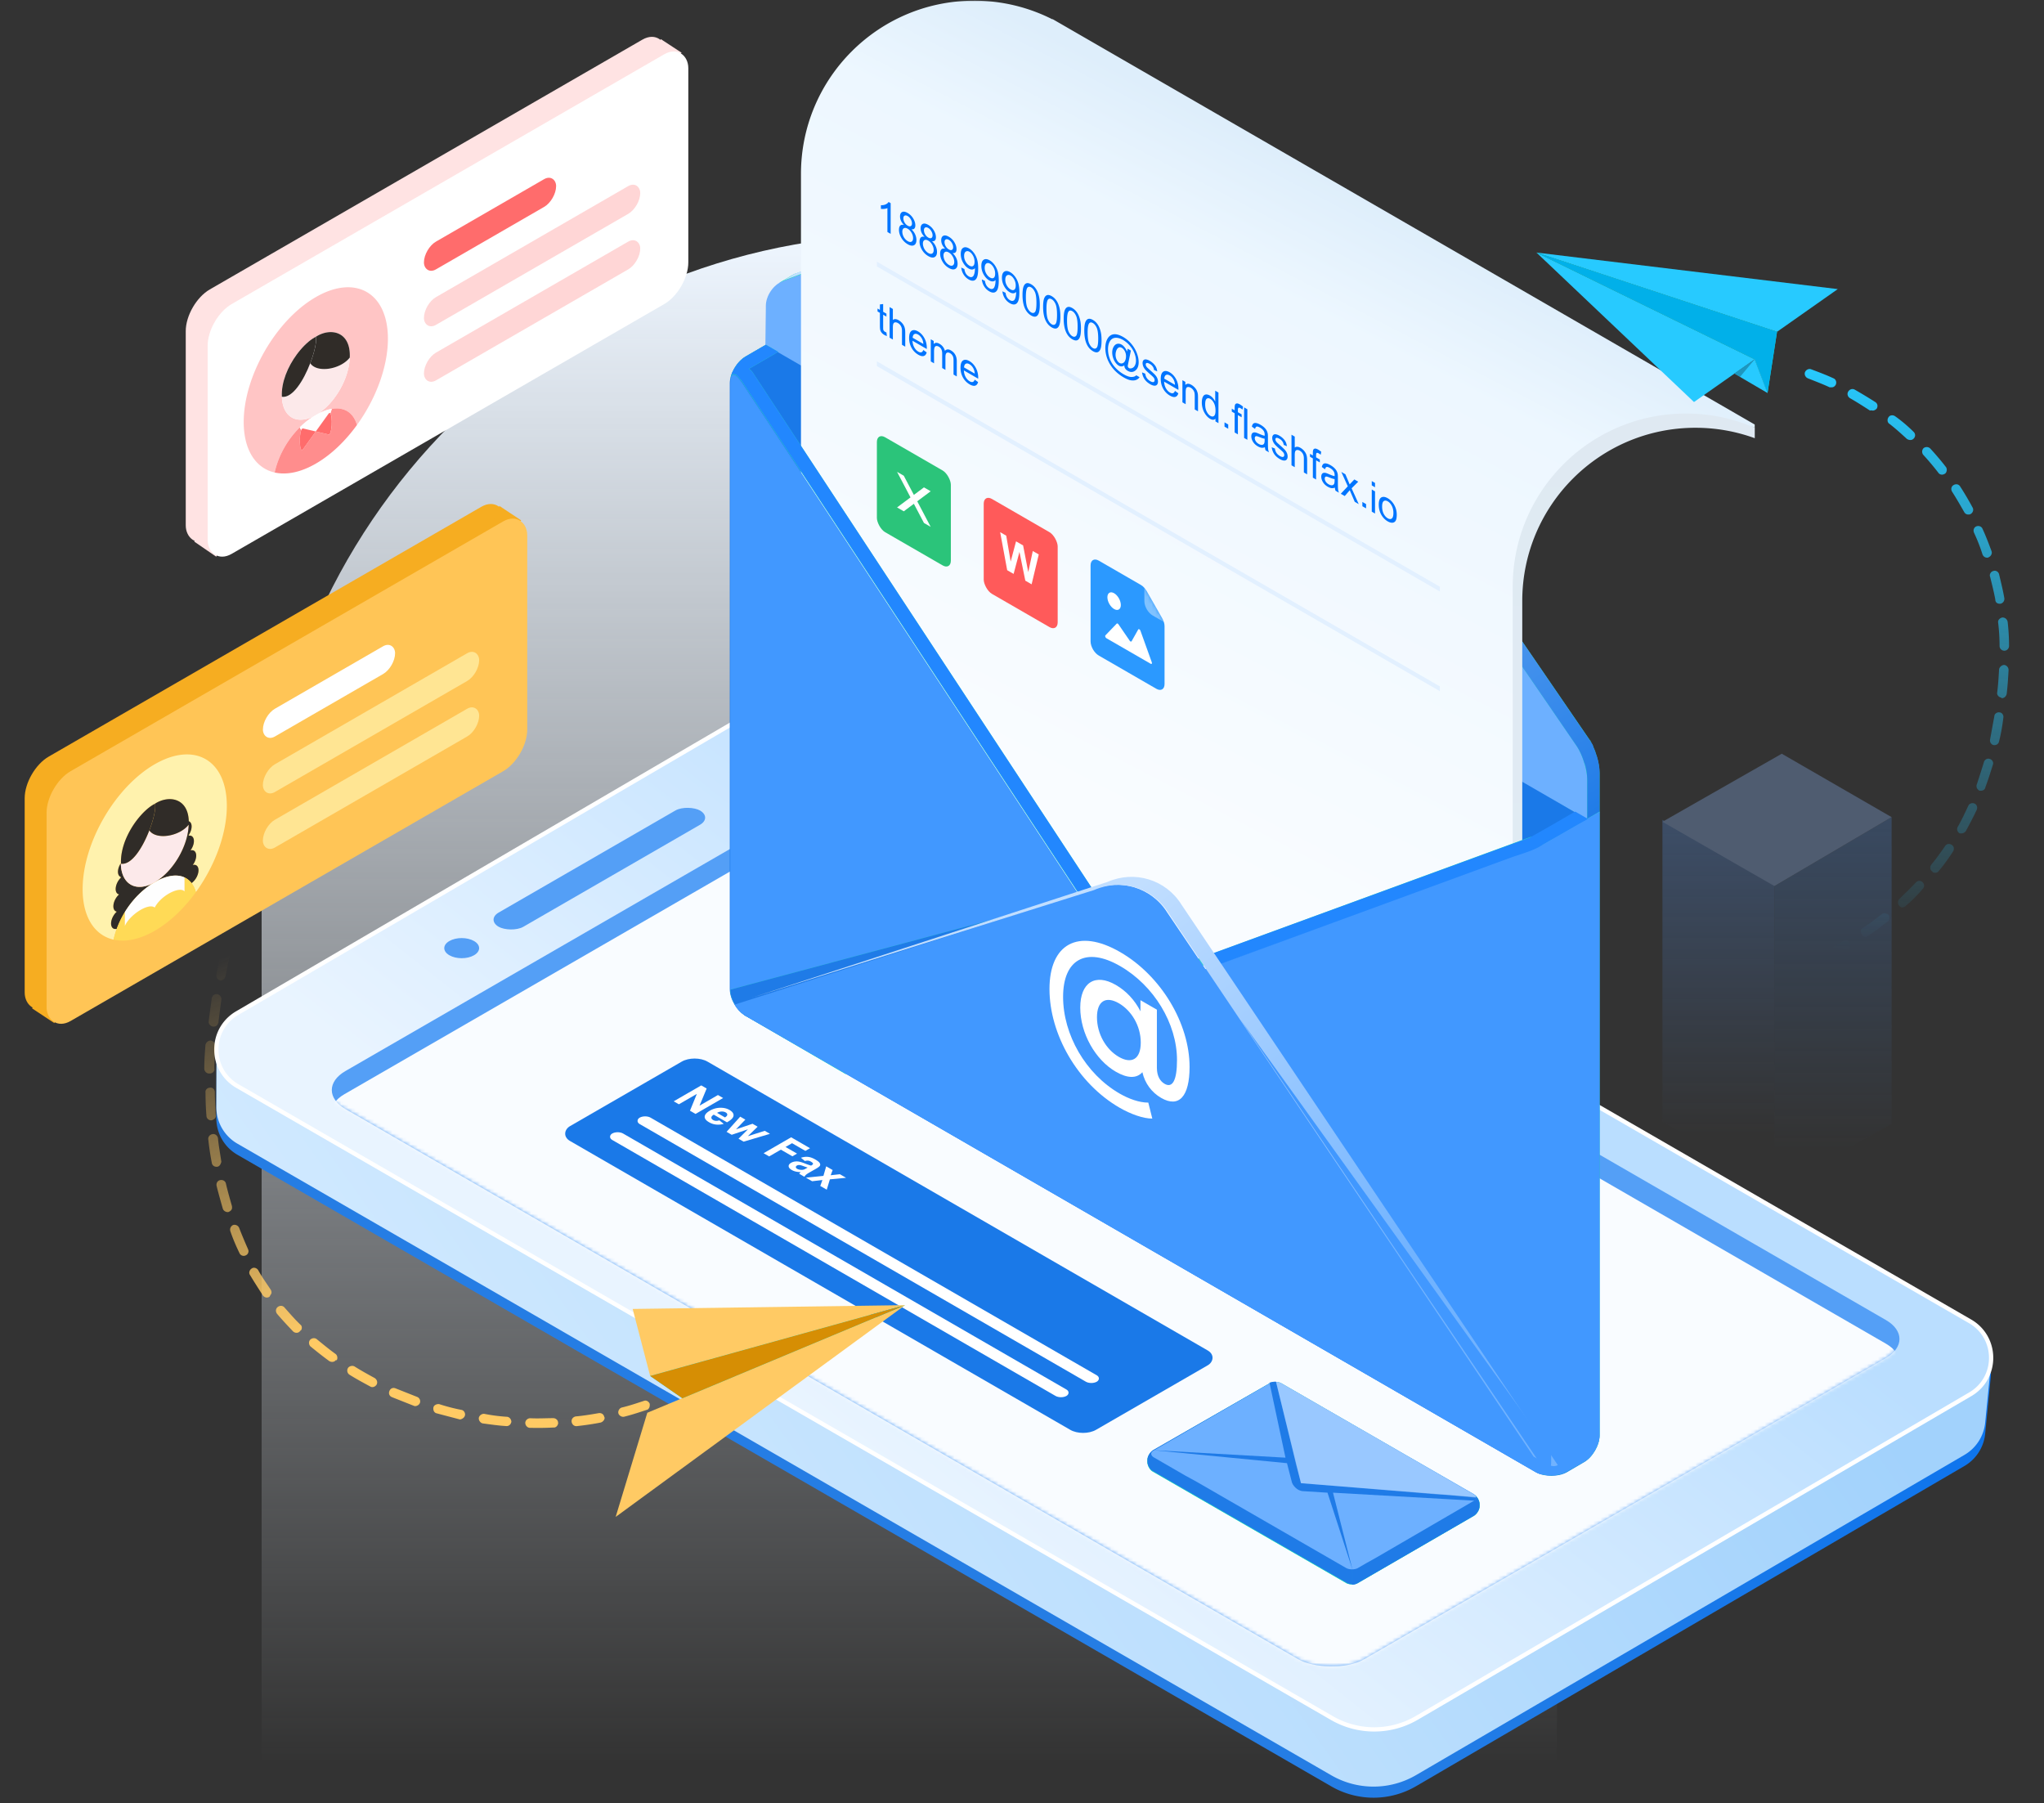 <svg width="560" height="494" fill="none" xmlns="http://www.w3.org/2000/svg"><rect width="100%" height="100%" fill="#333333" stroke="none"/><mask id="a" style="mask-type:alpha" maskUnits="userSpaceOnUse" x="0" y="0" width="560" height="494"><path fill="#D9D9D9" d="M0 0h560v494H0z"/></mask><g mask="url(#a)"><path d="M71.68 241.646c0-97.994 79.439-177.434 177.433-177.434s177.434 79.44 177.434 177.434V483H71.68V241.646Z" fill="url(#b)"/><path fill-rule="evenodd" clip-rule="evenodd" d="M364.742 489.369a23.13 23.13 0 0 0 23.226-.056l150.242-87.717a11.564 11.564 0 0 0 5.678-8.854l1.52-15.444a9.637 9.637 0 0 0-5.046-9.442l-301.726-161.37a23.129 23.129 0 0 0-21.333-.251l-153.748 77.63a7.71 7.71 0 0 0-4.235 6.855l-.053 15.567a11.565 11.565 0 0 0 5.782 10.054l299.693 173.028Z" fill="url(#c)"/><path fill-rule="evenodd" clip-rule="evenodd" d="M364.742 486.331a23.13 23.13 0 0 0 23.226-.056l150.242-87.717a11.564 11.564 0 0 0 5.678-8.854l1.52-15.444a9.637 9.637 0 0 0-5.046-9.442l-301.726-161.37a23.129 23.129 0 0 0-21.333-.251l-153.748 77.63a7.71 7.71 0 0 0-4.235 6.856l-.053 15.566a11.562 11.562 0 0 0 5.782 10.054l299.693 173.028Z" fill="url(#d)"/><path fill-rule="evenodd" clip-rule="evenodd" d="M364.924 470.66a23.128 23.128 0 0 0 23.237-.063l151.625-88.637c7.662-4.479 7.632-15.562-.054-19.999L239.861 188.83a23.13 23.13 0 0 0-23.237.062L64.998 277.53c-7.662 4.479-7.632 15.561.054 19.999L364.924 470.66Z" fill="url(#e)" stroke="#fff" stroke-width="1.17"/><rect width="185.873" height="322.27" rx="10.4" transform="matrix(.866 -.5 .866 .5 85.629 298.608)" fill="#549FF6"/><mask id="f" style="mask-type:alpha" maskUnits="userSpaceOnUse" x="89" y="208" width="432" height="249"><rect width="185.873" height="323.476" rx="10.4" transform="matrix(.866 -.5 .866 .5 84.59 298.006)" fill="#F7FBFF"/></mask><g mask="url(#f)"><rect width="185.873" height="322.59" rx="10.4" transform="matrix(.866 -.5 .866 .5 85.371 304.935)" fill="#F9FCFF"/></g><rect width="63.7" height="7.8" rx="3.9" transform="matrix(.866 -.5 .866 .5 133.246 251.936)" fill="#549FF6"/><circle r="3.9" transform="matrix(.866 -.5 .866 .5 126.493 259.736)" fill="#549FF6"/><path d="M405.363 412.063v.548c0 .959-.685 2.055-1.507 2.604l-31.932 18.501c-.823.411-2.193.411-3.016 0l-53.037-30.562c-.822-.411-1.508-1.644-1.508-2.603v-.549c0-.959.686-2.055 1.508-2.604l32.069-18.501c.822-.411 2.193-.411 3.015 0l52.901 30.562c.822.411 1.507 1.644 1.507 2.604Z" fill="#27DEBF"/><path d="M405.363 412.063v.548c0 .959-.685 2.055-1.507 2.604l-31.932 18.501c-.823.411-2.193.411-3.016 0l-53.037-30.562c-.822-.411-1.508-1.644-1.508-2.603v-.549c0-.959.686-2.055 1.508-2.604l32.069-18.501c.822-.411 2.193-.411 3.015 0l52.901 30.562c.822.411 1.507 1.644 1.507 2.604Z" fill="#27DEBF"/><path d="m315.869 397.261 32.069-18.364c.822-.411 2.193-.411 3.015 0l19.461 11.238v43.855c-.548 0-1.096-.137-1.507-.411l-53.038-30.562c-.822-.411-1.508-1.644-1.508-2.604v-.548c0-.959.686-2.055 1.508-2.604ZM370.416 390.135l33.44 19.324c.822.411 1.507 1.644 1.507 2.604v.548c0 .959-.685 2.056-1.507 2.604l-31.932 18.501c-.412.274-.96.411-1.508.411v-43.992Z" fill="#1F7BE7"/><path d="m376.998 426.727 26.862-15.624c.822-.411.822-1.233 0-1.781l-52.901-30.425c-.822-.411-2.193-.411-3.015 0l-31.932 18.501c-.822.412-.822 1.234 0 1.782l8.771 5.071 3.015 1.644 41.115 23.71c.822.411 2.192.411 3.015 0l2.604-1.508 2.466-1.37Z" fill="#6DB0FF"/><path d="m352.598 400.825-36.729-3.564 36.318 2.056-4.386-20.557c.548-.137 1.096-.274 1.782-.274l6.852 27.821 48.104 3.837c0 .274-.137.685-.548.959l-38.785-2.193 5.345 21.106-6.852-21.106-6.579-.411c-.822 0-1.644-.411-2.192-.959-.549-.548-.96-1.096-1.097-1.919l-1.233-4.796Z" fill="#1F7BE7"/><path opacity=".3" d="m393.027 409.322-36.592-3.015-1.37-5.208-.685-2.878-4.797-19.735c.548 0 .959.137 1.371.274l26.45 15.349 26.45 15.35c.411.274.548.548.548.822l-7.263-.685-4.112-.274Z" fill="#fff"/><rect width="166.4" height="43.487" rx="4.077" transform="matrix(.866 .5 -.866 .5 190.305 288.786)" fill="#1A79E8"/><path d="m184.577 301.696 7.548-4.358 1.483.856-1.952 4.694 5.041-2.911 1.416.818-7.548 4.358-1.529-.883 1.879-4.599-4.922 2.842-1.416-.817Zm12.501 5.208 1.2.972a5.596 5.596 0 0 1-2.091.19 4.79 4.79 0 0 1-1.91-.627c-.951-.549-1.344-1.135-1.179-1.757.137-.496.585-.962 1.344-1.4.906-.523 1.852-.796 2.837-.818.989-.024 1.845.174 2.569.592.814.47 1.186.996 1.118 1.578-.066.581-.663 1.185-1.792 1.814l-3.625-2.093c-.419.254-.637.514-.654.782-.014.265.146.494.479.686.226.131.479.206.757.223a2.59 2.59 0 0 0 .947-.142Zm1.545-.797c.408-.248.618-.493.628-.737.014-.246-.127-.454-.422-.624-.316-.183-.692-.267-1.128-.253a2.591 2.591 0 0 0-1.241.365l2.163 1.249Zm.438 3.951 3.738-4.156 1.405.811-2.559 2.661 4.526-1.525 1.395.806-2.672 2.595 4.629-1.466 1.426.824-7.224 2.143-1.39-.803 2.575-2.574-4.444 1.495-1.405-.811Zm10.143 5.856 7.548-4.358 5.175 2.988-1.277.737-3.651-2.108-1.786 1.032 3.151 1.819-1.277.737-3.151-1.819-3.208 1.852-1.524-.88Zm11.307 2.14-1.076-.894c.676-.22 1.321-.3 1.936-.238.614.061 1.277.297 1.987.707.645.373 1.049.695 1.21.966.165.27.192.51.083.72-.103.21-.469.496-1.097.859l-1.704.966c-.481.277-.814.495-.999.654-.179.159-.335.35-.469.574l-1.431-.827c.058-.077.154-.186.288-.327.062-.063.101-.106.118-.127a6.141 6.141 0 0 1-1.333-.146 3.916 3.916 0 0 1-1.081-.416c-.563-.325-.855-.67-.876-1.035-.017-.362.208-.679.675-.948a2.86 2.86 0 0 1 1.045-.348 3.433 3.433 0 0 1 1.174.036c.398.079.896.236 1.493.469.803.318 1.39.52 1.761.607l.144-.083c.278-.161.407-.314.386-.461-.017-.149-.216-.333-.597-.553a1.873 1.873 0 0 0-.757-.259c-.243-.025-.537.009-.88.104Zm.762 1.796a16.052 16.052 0 0 1-1.102-.381c-.487-.182-.834-.285-1.04-.309-.323-.031-.587.012-.793.131-.203.117-.302.262-.299.434.004.172.122.326.356.461.26.15.595.245 1.004.282.305.026.58 0 .823-.077.162-.05.416-.174.763-.375l.288-.166Zm-.469 2.762 4.789-.488.762-2.622 1.766 1.02-.536 1.427 2.523-.28 1.699.981-4.443.425-.855 2.83-1.776-1.025.582-1.62-2.817.33-1.694-.978Z" fill="#fff"/><rect width="144.641" height="3.479" rx="1.739" transform="matrix(.866 .5 -.866 .5 176.746 305.311)" fill="#fff"/><rect width="143.739" height="3.479" rx="1.739" transform="matrix(.866 .5 -.866 .5 169.215 309.659)" fill="#fff"/><path d="m438.234 222.356-225.03-129.87-8.97 5.2c-2.34 1.3-4.29 4.68-4.29 7.28v166.01c0 2.73 1.95 5.98 4.29 7.28l216.58 125.06c2.34 1.3 6.11 1.3 8.45 0l4.68-2.73c2.34-1.3 4.29-4.68 4.29-7.28v-170.95Z" fill="#1A79E8"/><path d="m214.504 77.926-.91-.52 3.51-2.08c.26-.13.65-.39.91-.39l99.06-36.66c2.6-.91 5.98.13 7.54 2.47l110.76 161.72c1.56 2.34 2.86 6.5 2.86 9.23v10.79l-3.38 1.95-221.65-131.95v-10.79c0-1.3.52-2.6 1.3-3.77ZM436.031 203.376c-.13-.39-.39-.65-.65-.91.26.26.39.52.65.91Z" fill="#27DEBF"/><path d="M324.098 39.966c-.13-.13-.39-.39-.65-.52.26.13.39.39.65.52ZM437.457 207.016c-.26-.91-.52-1.69-.91-2.47.39.78.65 1.69.91 2.47ZM436.547 204.546c-.13-.39-.26-.65-.52-.91.13.26.39.52.52.91Z" fill="#27DEBF"/><path opacity=".2" d="M436.031 203.506s0-.13-.13-.13c.13 0 .13.13.13.13ZM324.621 40.616c-.13-.26-.39-.52-.52-.65.13.26.39.39.52.65Z" fill="#000"/><path fill-rule="evenodd" clip-rule="evenodd" d="m431.992 204.416-110.76-161.72c-1.69-2.34-5.07-3.38-7.67-2.47l-99.06 36.79c-2.6.91-4.68 4.03-4.68 6.76v.408l-.125 10.252.125.072v.058l225.03 129.87v-10.79c0-2.73-1.3-6.89-2.86-9.23Z" fill="#6DB0FF"/><path fill-rule="evenodd" clip-rule="evenodd" d="M213.595 77.406c.13-.065.293-.163.455-.26l.117-.07-.572.33Zm.572-.33c.083-.05.165-.097.24-.138l-.24.138Zm.24-.138c.034-.02.067-.037.098-.052l99.06-36.66c2.08-.78 4.68-.26 6.5 1.17l3.38-1.95c-1.82-1.43-4.29-1.95-6.5-1.17l-99.06 36.66c-.061.03-.13.061-.202.093-.235.105-.509.228-.708.427l-2.568 1.481Zm105.66-35.542c.39.39.78.78 1.17 1.3l110.76 161.72c.78 1.17 1.56 2.86 2.08 4.68l.037-.022c.496 1.53.744 3.175.744 4.572v10.79l3.38-2.08v-10.79c0-1.3-.26-2.86-.78-4.55l-.037.021-.118-.363c-.213-.66-.442-1.371-.756-1.998v-.13c-.13-.39-.26-.65-.52-1.04 0 0 0-.13-.13-.13-.091-.274-.246-.483-.421-.719a8.58 8.58 0 0 1-.229-.321l-110.63-161.72c-.13-.26-.39-.52-.52-.65s-.39-.39-.65-.52l-3.38 1.95Z" fill="url(#g)"/><path fill-rule="evenodd" clip-rule="evenodd" d="M269.501 4.086c-26.206 0-47.45 21.244-47.45 47.45v109.2c0 .29.002.58.008.87v119.38l193.059 112.583V266.622l1.941 1.131V164.636c0-26.206 21.244-47.45 47.45-47.45a47.35 47.35 0 0 1 16.25 2.856v-2.856L297.433 13.175a47.234 47.234 0 0 0-27.932-9.09Z" fill="url(#h)"/><path fill-rule="evenodd" clip-rule="evenodd" d="M266.895.186c-26.206 0-47.45 21.244-47.45 47.45v229.45l195 112.583V160.736c0-26.206 21.244-47.45 47.45-47.45a47.285 47.285 0 0 1 18.849 3.891v-.882L288.344 5.212V5.3A47.252 47.252 0 0 0 266.895.186Z" fill="url(#i)"/><path opacity=".4" d="m329.167 264.606-.26-.26 91.26 134.68 3.77 2.08c1.17.65 2.08.65 2.86.26l-93.99-138.97-3.64 2.21ZM205.663 273.186c.13.13.13.26.26.39l93.73-29.77c7.41-3.25 15.99-.65 20.28 6.24l3.77-2.21c-4.29-6.76-12.87-9.49-20.28-6.24l-97.76 31.59Z" fill="#fff"/><path d="M200.08 103.926c.26-1.17.91-1.56 1.69-1.04.26.26.65.65 1.04 1.17l.52.65 92.56 140.66 13.78 19.24c1.56 2.21 4.94 3.51 7.67 2.86l11.96-2.86 91-33.54c.65-.13 1.3-.13 1.82-.13.26 0 .52.13.65.26l-3.38-1.95-87.23 31.98-11.44 4.16c-2.6.65-5.98-.65-7.67-2.86l-13.91-19.24-92.95-141.31c-.26-.39-.65-.78-1.04-.91l8.06-4.68-3.38-1.95-5.59 3.25c-1.95 1.17-3.77 3.77-4.16 6.24Z" fill="#27DEBF"/><path opacity=".4" d="m295.887 245.366 13.78 19.24c1.56 2.21 4.94 3.51 7.67 2.86l11.96-2.86-.26-.26-.52-.91-7.8 1.82c-2.6.65-5.98-.65-7.67-2.86l-13.65-18.98-3.51 1.95Z" fill="#fff"/><path d="m204.24 97.686 5.59-3.25 3.38 1.95-8.06 4.68c.39.26.78.52 1.04.91l92.95 141.31.13.13-3.38 1.82-92.56-140.66-.52-.65c-.39-.52-.78-.91-1.04-1.17-.78-.52-1.43-.26-1.69 1.04.39-2.34 2.21-4.94 4.16-6.11Z" fill="#2287FE"/><path d="m418.344 233.796 19.89-11.44v170.82c0 2.73-1.95 5.98-4.29 7.28l-4.81 2.73c-2.34 1.3-6.11 1.3-8.45 0l-2.34-1.43v-167.96Z" fill="#27DEBF"/><path fill-rule="evenodd" clip-rule="evenodd" d="M200.08 270.976v-166.01c0-2.6 1.17-2.99 2.6-.91l.52.65 92.56 140.66 13.78 19.24c1.56 2.21 5.07 3.51 7.67 2.86l11.96-1.606 91-33.54c.338-.08.666-.125.981-.136l17.087-9.828v170.82c0 2.73-1.95 5.98-4.29 7.28l-4.81 2.73c-1.745.97-4.287 1.216-6.436.739-.55-.01-1.168-.213-1.882-.609l-216.58-125.06c-.13 0-.13 0-.26-.13l-.13-.13c-.91-.65-1.82-1.56-2.47-2.73-.78-1.3-1.3-2.86-1.3-4.29Z" fill="#4198FF"/><path d="M204.237 278.256c-.13 0-.13-.13-.26-.13l-.13-.13c-.91-.65-1.82-1.69-2.47-2.73-.78-1.3-1.3-2.86-1.3-4.16l95.81-25.61-64.22 48.75-27.43-15.99Z" fill="#27DEBF"/><path d="M204.237 278.256c-.13 0-.13-.13-.26-.13l-.13-.13c-.91-.65-1.82-1.69-2.47-2.73-.78-1.3-1.3-2.86-1.3-4.16l95.81-25.61-63.935 48.432-27.715-15.672Z" fill="#1F7BE7"/><path d="M201.247 275.214c.65 1.17 1.56 2.08 2.47 2.73l.13.13 216.84 125.19c1.17.65 2.08.78 2.86.39l-103.74-153.66c-4.29-6.89-13-9.49-20.41-6.24l-98.15 31.46Z" fill="#4198FF"/><path fill-rule="evenodd" clip-rule="evenodd" d="m425.3 225.942-6.042 3.434-86.825 31.74 1.847 2.994 79.322-29.059a58.785 58.785 0 0 1 2.207-.756c2.403-.792 5.397-1.778 6.94-2.979l.016.01 1.518-.9 2.125-1.18 4.914-2.829 3.533-1.981-.044-.028.177-.102-3.38-1.95-.069.039-.064-.039-6.175 3.586Z" fill="#2287FE"/><path d="m205.817 273.362 93.97-29.556c7.41-3.25 15.99-.65 20.28 6.24l100.1 148.98 3.77 2.08c1.17.65 2.08.65 2.86.26l-103.09-153.53c-4.29-6.89-12.87-9.49-20.28-6.24l-97.61 31.766Z" fill="url(#j)"/><path fill-rule="evenodd" clip-rule="evenodd" d="m346.176 359.87 42.849 24.738-42.828-24.623-.021-.115Zm76.475 43.624c.318-.006.613-.079.892-.219l-83.704-123.982 85.138 118.522v2.73c0 1.43-.52 2.34-1.3 2.73a2.164 2.164 0 0 1-1.026.219Z" fill="#4198FF"/><path d="M306.903 260.819c-11.592-6.692-19.374-2.152-19.374 10.109 0 12.402 7.701 25.881 19.212 32.526 2.999 1.732 6.484 2.995 8.957 2.972l-1.095-4.376c-2.472.024-5.39-1.053-7.862-2.48-9.322-5.382-15.483-16.146-15.483-26.489 0-10.202 6.242-13.853 15.645-8.424 9.241 5.335 15.563 15.725 15.563 25.74 0 5.522-1.216 7.769-3.404 6.505-1.135-.655-2.108-2.012-2.108-4.399v-15.912l-4.499-2.597v3.042c-1.58-3.113-3.931-5.593-6.768-7.231-5.593-3.229-9.727-.702-9.727 6.224 0 7.02 4.134 14.321 9.727 17.55 3.242 1.872 5.715 1.896 7.295.141.689 3.065 2.554 5.546 5.148 7.043 4.863 2.808 7.781-.374 7.781-8.471 0-11.934-7.822-25.014-19.008-31.473Zm-.365 28.712c-3.526-2.036-5.998-6.318-5.998-10.857 0-4.493 2.472-5.874 5.998-3.838 3.404 1.966 5.998 6.131 5.998 10.764 0 4.68-2.594 5.897-5.998 3.931Z" fill="#fff"/><path fill="#E2F0FF" d="m240.242 71.686 154.24 89.05v1.3l-154.24-89.05zM240.242 98.986l154.24 89.05v1.3l-154.24-89.05z"/><path d="m244.017 64.065-.89-.514v-6.553c-.215.113-.497.186-.846.22a3.713 3.713 0 0 1-.936-.008v-.994c.499.017.934-.06 1.307-.229.372-.17.636-.39.791-.663l.574.332v8.41Zm3.656-2.43a3.94 3.94 0 0 1-.821-1.143 2.864 2.864 0 0 1-.267-1.194c0-.61.19-1.012.569-1.208.379-.197.884-.113 1.514.251a4.205 4.205 0 0 1 1.529 1.522c.385.646.578 1.273.578 1.883 0 .388-.089.676-.267.862-.175.185-.442.252-.801.2.445.425.783.89 1.014 1.397.234.509.351 1.022.351 1.54 0 .716-.219 1.191-.658 1.425-.438.234-1.016.145-1.731-.268a4.755 4.755 0 0 1-1.732-1.731c-.439-.745-.658-1.483-.658-2.214 0-.545.119-.931.356-1.16.241-.23.582-.284 1.024-.163Zm-.178-1.846c0 .396.111.784.332 1.163.221.379.508.67.861.874.343.198.623.236.841.114.221-.124.331-.366.331-.728 0-.377-.114-.76-.341-1.146-.225-.388-.505-.68-.841-.874-.34-.196-.622-.233-.846-.111-.225.122-.337.358-.337.708Zm-.287 3.702a3.136 3.136 0 0 0 .718 1.905c.237.286.493.508.767.666.425.246.776.29 1.053.134.277-.156.416-.478.416-.965 0-.495-.144-.988-.43-1.477-.284-.488-.64-.855-1.069-1.103-.419-.242-.767-.283-1.044-.123-.274.162-.411.483-.411.963Zm6.106 1.4c-.37-.37-.644-.75-.822-1.143a2.864 2.864 0 0 1-.267-1.194c0-.61.19-1.012.569-1.208.379-.196.884-.112 1.514.251a4.204 4.204 0 0 1 1.529 1.523c.386.645.579 1.273.579 1.882 0 .389-.089.676-.268.863-.174.184-.442.251-.801.2.445.424.783.89 1.014 1.397.234.508.351 1.021.351 1.54 0 .715-.219 1.19-.658 1.425-.438.234-1.015.144-1.731-.269a4.756 4.756 0 0 1-1.732-1.73c-.439-.745-.658-1.483-.658-2.215 0-.544.119-.93.356-1.16.241-.23.583-.284 1.025-.162Zm-.179-1.846c0 .397.111.784.332 1.163.221.379.508.67.861.874.343.198.623.236.841.114.221-.123.331-.366.331-.728 0-.377-.113-.759-.341-1.145-.224-.389-.505-.68-.841-.874-.34-.197-.622-.234-.846-.112-.224.122-.337.358-.337.708Zm-.287 3.703c0 .293.06.61.179.953.122.345.301.662.539.952.237.285.493.507.767.665.425.246.776.29 1.054.135.277-.157.415-.478.415-.966 0-.495-.143-.987-.43-1.477-.284-.487-.64-.855-1.069-1.102-.419-.242-.767-.283-1.044-.123-.274.162-.411.483-.411.963Zm6.106 1.4c-.37-.37-.644-.751-.822-1.143a2.864 2.864 0 0 1-.267-1.194c0-.61.19-1.013.569-1.209.379-.196.884-.112 1.514.252a4.205 4.205 0 0 1 1.529 1.522c.386.646.579 1.273.579 1.882 0 .389-.089.677-.267.863-.175.185-.442.252-.802.2.445.425.783.89 1.014 1.397.235.508.352 1.022.352 1.54 0 .716-.22 1.19-.658 1.425-.439.234-1.016.145-1.732-.269a4.755 4.755 0 0 1-1.732-1.73c-.438-.745-.658-1.483-.658-2.214 0-.545.119-.931.357-1.16.24-.23.582-.285 1.024-.163Zm-.178-1.846c0 .396.11.783.331 1.162.221.38.508.67.861.874.343.199.623.237.841.115.221-.124.331-.367.331-.729 0-.377-.113-.758-.341-1.145-.224-.388-.505-.68-.841-.874-.34-.196-.622-.233-.846-.111-.224.121-.336.358-.336.708Zm-.287 3.702a3.154 3.154 0 0 0 .717 1.905c.237.286.493.508.767.666.425.245.777.29 1.054.134.277-.156.415-.478.415-.966 0-.495-.143-.987-.43-1.476-.284-.488-.64-.855-1.069-1.103-.419-.242-.767-.283-1.044-.123-.274.162-.41.483-.41.963Zm4.868 3.29.856.403c.072.507.211.924.415 1.251.205.328.467.584.787.769.274.158.513.224.718.197a.745.745 0 0 0 .509-.283c.132-.168.243-.431.332-.791a4.91 4.91 0 0 0 .128-1.388 1 1 0 0 1-.732.377c-.307.024-.64-.067-.999-.275-.601-.346-1.109-.89-1.524-1.633a4.735 4.735 0 0 1-.624-2.349c0-.849.216-1.408.648-1.676.436-.267.98-.212 1.633.165.472.273.902.668 1.291 1.186.393.52.69 1.11.891 1.77.205.66.307 1.503.307 2.532 0 1.07-.101 1.865-.302 2.385-.201.516-.501.824-.9.925-.396.103-.861 0-1.396-.308a3.985 3.985 0 0 1-1.39-1.346 4.41 4.41 0 0 1-.648-1.91Zm3.646-1.59c0-.59-.137-1.138-.41-1.643-.271-.503-.597-.865-.98-1.086-.396-.228-.74-.24-1.034-.037-.294.204-.44.603-.44 1.197 0 .533.138 1.048.415 1.543.281.493.625.858 1.034 1.094.413.238.751.267 1.015.088.267-.18.4-.566.4-1.157Zm1.994 4.847.856.403c.073.506.211.923.416 1.25.204.328.466.584.786.77.274.157.513.223.718.196a.746.746 0 0 0 .509-.283c.132-.167.243-.431.332-.79a4.91 4.91 0 0 0 .128-1.39 1 1 0 0 1-.732.378c-.307.025-.64-.067-.999-.274-.601-.347-1.108-.892-1.524-1.634a4.733 4.733 0 0 1-.623-2.348c0-.85.216-1.408.648-1.677.435-.267.979-.211 1.632.166.472.272.902.667 1.292 1.185.392.52.689 1.11.89 1.771.205.66.307 1.503.307 2.531 0 1.07-.101 1.865-.302 2.385-.201.516-.501.825-.9.926-.396.103-.861 0-1.396-.309a3.985 3.985 0 0 1-1.39-1.345 4.41 4.41 0 0 1-.648-1.911Zm3.646-1.591c0-.59-.136-1.138-.41-1.643-.271-.502-.597-.864-.98-1.085-.396-.229-.74-.241-1.034-.037-.293.204-.44.602-.44 1.197 0 .533.138 1.047.415 1.542.281.493.625.858 1.034 1.094.413.238.751.268 1.015.089.267-.181.4-.567.4-1.157Zm1.994 4.847.856.403c.073.506.211.924.416 1.251.204.328.466.584.786.768.274.159.513.224.718.198a.743.743 0 0 0 .509-.283c.132-.168.243-.432.332-.791a4.91 4.91 0 0 0 .129-1.389c-.179.225-.423.35-.733.377-.306.025-.64-.066-.999-.274-.6-.346-1.108-.891-1.524-1.634a4.734 4.734 0 0 1-.623-2.348c0-.85.216-1.408.648-1.676.435-.267.979-.212 1.632.165.472.272.903.668 1.292 1.186.392.52.689 1.11.89 1.77.205.66.307 1.503.307 2.531 0 1.07-.101 1.866-.302 2.385-.201.517-.501.825-.9.926-.396.103-.861 0-1.395-.308a3.98 3.98 0 0 1-1.391-1.346 4.41 4.41 0 0 1-.648-1.91Zm3.647-1.59c0-.591-.137-1.139-.411-1.643-.271-.503-.597-.865-.98-1.086-.395-.228-.74-.24-1.034-.037-.293.204-.44.603-.44 1.197 0 .533.139 1.047.416 1.542.28.494.625.858 1.034 1.094.412.238.75.268 1.014.089.267-.18.401-.567.401-1.157Zm1.86 2.576c0-.99.087-1.736.262-2.237.178-.503.44-.818.787-.945.349-.126.788-.037 1.316.268.389.225.73.513 1.024.865.293.349.536.75.727 1.203.191.45.342.951.45 1.505.109.55.164 1.241.164 2.071 0 .983-.088 1.727-.263 2.231-.174.501-.437.816-.786.946-.347.127-.785.038-1.316-.269-.699-.403-1.249-1.01-1.648-1.82-.478-.972-.717-2.245-.717-3.818Zm.915.528c0 1.375.139 2.37.416 2.988.28.615.625 1.04 1.034 1.277.409.236.752.205 1.029-.092.28-.295.42-1.128.42-2.5 0-1.378-.14-2.375-.42-2.99-.277-.613-.624-1.04-1.039-1.28-.409-.236-.736-.224-.98.035-.306.333-.46 1.187-.46 2.562Zm4.725 2.728c0-.99.087-1.736.262-2.237.178-.502.441-.817.787-.945.35-.126.788-.036 1.316.268.389.225.73.514 1.024.866.294.348.536.75.727 1.203.192.449.342.95.451 1.505.108.55.163 1.24.163 2.07 0 .983-.088 1.727-.262 2.232-.175.5-.437.816-.787.945-.346.128-.785.038-1.316-.268-.699-.404-1.249-1.01-1.648-1.82-.478-.973-.717-2.246-.717-3.819Zm.915.528c0 1.375.139 2.371.416 2.988.28.615.625 1.04 1.034 1.277.409.236.752.206 1.029-.091.28-.296.421-1.129.421-2.5 0-1.378-.141-2.375-.421-2.99-.277-.614-.623-1.04-1.039-1.28-.409-.236-.736-.225-.98.034-.306.333-.46 1.188-.46 2.562Zm4.725 2.728c0-.99.088-1.736.262-2.236.178-.503.441-.818.787-.946.35-.126.788-.036 1.316.269.389.224.731.513 1.024.865.294.349.536.75.727 1.203.192.45.342.951.451 1.505.109.55.163 1.24.163 2.071 0 .983-.087 1.726-.262 2.231-.175.5-.437.816-.787.945-.346.128-.785.038-1.316-.268-.699-.404-1.248-1.01-1.647-1.82-.479-.973-.718-2.246-.718-3.819Zm.915.529c0 1.375.139 2.37.416 2.988.28.615.625 1.04 1.034 1.276.409.237.752.206 1.029-.091.281-.295.421-1.128.421-2.5 0-1.378-.14-2.375-.421-2.99-.277-.613-.623-1.04-1.039-1.28-.409-.236-.735-.224-.979.035-.307.333-.461 1.187-.461 2.562Zm4.725 2.728c0-.99.088-1.736.263-2.237.178-.503.44-.818.786-.945.35-.126.789-.037 1.316.268.389.225.731.513 1.024.866.294.348.536.749.728 1.202.191.45.341.951.45 1.506.109.55.163 1.24.163 2.07 0 .983-.087 1.727-.262 2.231-.175.501-.437.816-.787.946-.346.127-.785.038-1.316-.269-.699-.403-1.248-1.01-1.647-1.82-.479-.972-.718-2.245-.718-3.818Zm.916.528c0 1.375.138 2.371.415 2.988.281.615.625 1.04 1.034 1.277.409.236.752.205 1.029-.092.281-.295.421-1.128.421-2.499 0-1.379-.14-2.376-.421-2.99-.277-.614-.623-1.04-1.039-1.28-.409-.237-.735-.225-.979.034-.307.333-.46 1.187-.46 2.562Zm10.048 9.001a1.348 1.348 0 0 1-.722.274 1.38 1.38 0 0 1-.797-.203c-.293-.17-.579-.433-.856-.791a4.483 4.483 0 0 1-.678-1.305 4.712 4.712 0 0 1-.257-1.503c0-.606.134-1.134.401-1.585.27-.453.605-.717 1.004-.791a1.657 1.657 0 0 1 1.163.214c.287.165.561.411.821.737.261.322.485.714.673 1.176l.168-.788.886.511-.713 3.422c-.099.477-.148.743-.148.8 0 .103.033.212.099.326a.716.716 0 0 0 .247.251c.175.101.404.117.688.049.376-.088.673-.324.891-.709.221-.386.331-.852.331-1.396 0-.636-.142-1.312-.425-2.028a7.233 7.233 0 0 0-1.262-2.054 7.1 7.1 0 0 0-1.85-1.566c-.772-.445-1.478-.643-2.118-.594-.637.048-1.131.36-1.484.937-.35.575-.525 1.309-.525 2.2 0 .933.175 1.837.525 2.713a7.517 7.517 0 0 0 1.524 2.371 9.648 9.648 0 0 0 2.211 1.763c.864.499 1.588.749 2.172.751.584.002 1.021-.153 1.311-.466l.896.517c-.169.303-.457.544-.866.723-.409.179-.896.226-1.46.14-.564-.082-1.243-.352-2.038-.811a11.253 11.253 0 0 1-2.028-1.497 9.544 9.544 0 0 1-1.579-1.894 8.91 8.91 0 0 1-.984-2.07 8.54 8.54 0 0 1-.416-2.572c0-.929.165-1.72.495-2.37.402-.8.973-1.261 1.712-1.383.742-.12 1.641.125 2.696.734a8.403 8.403 0 0 1 2.202 1.854 8.832 8.832 0 0 1 1.543 2.616c.32.844.48 1.652.48 2.425 0 1.105-.336 1.892-1.009 2.36-.6.423-1.257.428-1.969.017a2.155 2.155 0 0 1-.554-.44 1.6 1.6 0 0 1-.307-.52 2.28 2.28 0 0 1-.094-.545Zm-2.395-2.93c0 .52.108.988.322 1.402.214.413.46.7.737.86.185.106.379.156.584.148.204-.011.399-.09.584-.234.188-.143.341-.373.46-.689.119-.32.178-.674.178-1.062a2.9 2.9 0 0 0-.336-1.4c-.221-.413-.492-.712-.812-.897-.211-.122-.41-.174-.598-.157-.185.015-.365.11-.54.283-.175.173-.315.425-.42.757a3.23 3.23 0 0 0-.159.988Zm7.253 4.855.881.348c.05.437.186.828.411 1.174.227.349.544.64.95.875.409.236.712.316.91.24.198-.08.297-.25.297-.509 0-.232-.088-.466-.262-.7-.122-.162-.426-.453-.911-.874-.653-.567-1.106-.993-1.36-1.277a3.245 3.245 0 0 1-.574-.908 2.491 2.491 0 0 1-.193-.928c0-.27.053-.49.158-.657a.715.715 0 0 1 .441-.323c.138-.038.326-.029.564.028.24.056.498.162.771.32.413.238.774.516 1.084.832.313.318.544.638.693.959.148.318.25.69.306 1.114l-.871-.365a2.086 2.086 0 0 0-.346-.931 2.342 2.342 0 0 0-.801-.726c-.409-.236-.701-.327-.876-.271-.175.055-.262.187-.262.397 0 .133.036.274.109.422.072.153.186.31.341.472.089.089.351.328.787.717.63.558 1.068.971 1.316 1.239.25.267.447.559.588.877.142.318.213.653.213 1.003 0 .343-.087.616-.262.82-.172.202-.421.292-.747.271-.327-.025-.696-.156-1.108-.394-.683-.394-1.204-.859-1.564-1.394a4.389 4.389 0 0 1-.683-1.851Zm9.02 5.064.92.663c-.145.537-.414.864-.806.98-.393.116-.894-.002-1.504-.354a4.866 4.866 0 0 1-1.831-1.874c-.449-.808-.673-1.704-.673-2.691 0-1.021.228-1.681.683-1.982.455-.301 1.045-.242 1.771.177.703.405 1.276 1.013 1.722 1.822.445.81.668 1.715.668 2.717 0 .061-.002.151-.005.271l-3.919-2.262c.033.685.197 1.29.49 1.814.294.523.66.912 1.098 1.165.327.189.606.251.837.186.23-.065.414-.275.549-.632Zm-2.924-3.35 2.934 1.694c-.04-.533-.152-.981-.337-1.343-.283-.56-.651-.97-1.103-1.231-.409-.236-.754-.277-1.034-.123-.277.156-.431.491-.46 1.003Zm4.967 6.484v-6.067l.802.463v.862c.385-.443.943-.455 1.672-.034.316.183.607.417.871.703.267.283.466.57.598.86.132.289.225.596.277.919.033.21.05.553.05 1.029v3.73l-.891-.514v-3.691c0-.419-.034-.751-.104-.996a2.004 2.004 0 0 0-.371-.712 2.12 2.12 0 0 0-.618-.545c-.379-.219-.708-.27-.985-.152-.273.12-.41.569-.41 1.346v3.313l-.891-.514Zm9.049 5.224v-.765c-.333.409-.823.427-1.469.054-.419-.242-.805-.598-1.158-1.068a5.52 5.52 0 0 1-.816-1.585 5.84 5.84 0 0 1-.287-1.817c0-.606.087-1.104.262-1.494.175-.394.437-.622.787-.683.349-.061.74.034 1.172.283.317.183.599.424.846.723.247.295.449.611.604.948v-3.005l.885.511v8.375l-.826-.477Zm-2.815-4.653c0 .777.142 1.44.425 1.988.284.549.619.934 1.005 1.157.389.225.719.233.989.023.274-.211.411-.694.411-1.448 0-.83-.139-1.52-.416-2.068-.277-.549-.618-.94-1.024-1.174-.396-.229-.727-.233-.994-.014-.264.22-.396.733-.396 1.536Zm5.299 6.087v-1.171l1.014.586v1.171l-1.014-.586Zm2.78 1.606v-5.268l-.786-.454v-.8l.786.455v-.646c0-.407.032-.692.094-.854a.579.579 0 0 1 .45-.386c.218-.042.522.05.911.275.25.144.528.339.831.582l-.134.82a4.418 4.418 0 0 0-.524-.36c-.271-.156-.462-.2-.574-.131-.112.068-.168.285-.168.651v.56l1.024.591v.8l-1.024-.591v5.267l-.886-.511Zm2.588 1.494v-8.375l.89.514v8.375l-.89-.514Zm5.704 2.545c-.33.133-.648.178-.955.134-.303-.042-.63-.164-.979-.366-.577-.333-1.021-.751-1.331-1.254-.31-.506-.465-1.013-.465-1.519 0-.297.058-.534.173-.712a.722.722 0 0 1 .46-.328c.191-.038.406-.027.643.034.175.048.439.149.792.303.719.316 1.248.504 1.588.563l.005-.266c0-.419-.084-.763-.252-1.031-.228-.364-.566-.675-1.015-.934-.418-.242-.729-.335-.93-.28-.198.053-.344.268-.44.643l-.871-.64c.079-.385.21-.656.391-.814.181-.162.444-.215.787-.157.343.053.74.21 1.192.471.449.259.813.53 1.093.814.281.284.487.557.619.82.132.259.224.544.277.857.03.192.044.517.044.974v1.371c0 .956.019 1.572.055 1.848.039.274.115.56.227.857l-.93-.537a3.582 3.582 0 0 1-.178-.851Zm-.074-2.34c-.323-.034-.808-.184-1.455-.451-.366-.15-.625-.231-.776-.243-.152-.011-.269.033-.352.134-.082.098-.123.236-.123.415 0 .274.089.554.267.839.181.288.445.532.792.732.343.198.648.288.915.271a.695.695 0 0 0 .589-.374c.095-.177.143-.492.143-.946v-.377Zm1.93 2.348.88.349a2.7 2.7 0 0 0 .411 1.174c.227.348.544.64.95.874.409.236.712.316.91.24.198-.08.297-.25.297-.509 0-.232-.087-.465-.262-.699-.122-.162-.426-.454-.911-.875-.653-.567-1.106-.993-1.36-1.276a3.264 3.264 0 0 1-.574-.909 2.49 2.49 0 0 1-.193-.928c0-.271.053-.489.158-.657a.714.714 0 0 1 .441-.323c.138-.038.326-.028.564.029.24.055.498.162.771.32.413.238.774.515 1.084.831.313.318.544.638.693.96.148.318.25.689.306 1.114l-.87-.366a2.088 2.088 0 0 0-.347-.931 2.342 2.342 0 0 0-.801-.726c-.409-.236-.701-.326-.876-.271-.175.055-.262.187-.262.397 0 .133.036.274.109.423.072.152.186.309.341.471.089.09.351.329.787.717.63.558 1.068.971 1.316 1.24.25.266.447.559.589.877.141.318.212.652.212 1.002 0 .343-.087.616-.262.82-.171.202-.42.292-.747.271-.327-.024-.696-.156-1.108-.394-.683-.394-1.204-.859-1.564-1.394-.356-.533-.583-1.15-.682-1.851Zm5.422 4.942v-8.375l.891.514v3.005c.415-.316.94-.291 1.573.074.389.225.727.51 1.014.854.287.341.492.703.614 1.086.125.384.188.874.188 1.468v3.845l-.891-.514v-3.845c0-.514-.097-.944-.292-1.288a2.123 2.123 0 0 0-.816-.826c-.264-.152-.513-.216-.747-.191a.577.577 0 0 0-.495.354c-.099.213-.148.558-.148 1.034v3.319l-.891-.514Zm5.853 3.379v-5.267l-.787-.454v-.8l.787.454v-.646c0-.407.031-.692.094-.854a.578.578 0 0 1 .45-.385c.218-.042.521.049.911.274.25.145.527.339.831.583l-.134.819a4.611 4.611 0 0 0-.524-.359c-.271-.157-.462-.2-.574-.132-.112.069-.168.286-.168.651v.56l1.024.592v.799l-1.024-.591v5.267l-.886-.511Zm6.036 2.737c-.33.133-.648.178-.955.134-.303-.042-.63-.164-.98-.366-.577-.333-1.02-.751-1.33-1.254-.311-.506-.466-1.013-.466-1.519 0-.297.058-.535.174-.712a.72.72 0 0 1 .46-.328c.191-.038.405-.027.643.034.175.048.439.149.792.303.719.316 1.248.504 1.588.563l.005-.266c0-.419-.084-.763-.253-1.031-.227-.364-.565-.675-1.014-.934-.419-.242-.729-.335-.93-.28-.198.053-.345.267-.44.643l-.871-.64c.079-.385.209-.656.391-.814.181-.162.443-.215.786-.158.343.054.741.211 1.193.472.448.259.813.53 1.093.814.28.284.487.557.619.82.131.259.224.544.277.857.029.192.044.517.044.974v1.371c0 .956.018 1.572.055 1.848.039.274.115.56.227.857l-.93-.537a3.543 3.543 0 0 1-.178-.851Zm-.074-2.34c-.324-.034-.808-.185-1.455-.451-.366-.151-.625-.232-.777-.243-.151-.011-.268.033-.351.134-.082.097-.124.235-.124.414 0 .275.089.555.268.84.181.288.445.532.791.732.343.198.648.288.915.271a.693.693 0 0 0 .589-.374c.096-.177.144-.493.144-.946v-.377Zm1.692 4.022 1.919-2.045-1.776-3.939 1.113.642.807 1.889c.152.358.274.655.366.891.145-.168.279-.313.401-.437l.885-.923 1.064.614-1.816 1.808 1.955 4.339-1.094-.631-1.078-2.508-.287-.674-1.381 1.597-1.078-.623Zm5.912 3.413v-1.171l1.014.586v1.171l-1.014-.586Zm2.573-5.707v-1.182l.89.514v1.182l-.89-.514Zm0 7.193v-6.067l.89.514v6.067l-.89-.514Zm1.919-1.925c0-1.124.271-1.8.812-2.028.452-.189 1.002-.096 1.652.279.723.417 1.313 1.033 1.771 1.846.459.809.688 1.695.688 2.659 0 .781-.102 1.337-.307 1.668-.201.33-.496.506-.885.529-.386.024-.808-.096-1.267-.36-.735-.425-1.331-1.041-1.786-1.848-.452-.806-.678-1.721-.678-2.745Zm.916.528c0 .777.146 1.444.44 2.002.294.555.663.96 1.108 1.217.442.255.81.274 1.103.055.294-.219.441-.727.441-1.523 0-.75-.149-1.403-.445-1.959-.294-.558-.66-.964-1.099-1.217-.445-.257-.814-.278-1.108-.063-.294.215-.44.711-.44 1.488ZM242.854 91.074l.129.983a3.67 3.67 0 0 1-.673-.297 2.662 2.662 0 0 1-.752-.612 2.08 2.08 0 0 1-.376-.68c-.072-.236-.109-.662-.109-1.279v-3.49l-.653-.378v-.8l.653.378v-1.503l.886-.106v2.12l.895.517v.8l-.895-.517v3.547c0 .294.015.49.045.592a.92.92 0 0 0 .153.288c.072.092.175.175.307.251.099.058.229.12.39.186Zm.876 1.426v-8.376l.891.515v3.005c.415-.317.94-.292 1.573.074.389.225.727.51 1.014.854.287.34.492.703.614 1.085.125.385.188.874.188 1.469v3.844l-.891-.514v-3.844c0-.515-.097-.944-.292-1.289a2.123 2.123 0 0 0-.816-.825c-.264-.153-.513-.216-.747-.192a.577.577 0 0 0-.495.355c-.099.213-.148.558-.148 1.034v3.319l-.891-.514Zm9.237 3.379.92.662c-.145.538-.414.864-.806.98-.393.116-.894-.002-1.504-.354a4.86 4.86 0 0 1-1.831-1.874c-.448-.807-.673-1.704-.673-2.69 0-1.021.228-1.682.683-1.983.455-.3 1.046-.242 1.771.177.703.406 1.277 1.013 1.722 1.823.445.809.668 1.714.668 2.716 0 .061-.002.151-.005.271l-3.918-2.262c.033.686.196 1.29.49 1.814.293.524.659.912 1.098 1.165.326.189.605.25.836.186.231-.065.414-.275.549-.631Zm-2.924-3.35 2.934 1.693c-.04-.533-.152-.98-.336-1.343-.284-.56-.652-.97-1.104-1.23-.409-.237-.753-.278-1.034-.124-.277.157-.43.49-.46 1.003Zm4.968 6.483v-6.067l.796.46v.851a.9.9 0 0 1 .658-.334c.274-.025.586.064.935.266.389.224.708.501.955.831.251.331.427.694.529 1.088.416-.468.957-.51 1.623-.125.521.3.922.7 1.202 1.196.281.494.421 1.087.421 1.78v4.165l-.886-.512v-3.822c0-.41-.029-.723-.089-.936a1.748 1.748 0 0 0-.311-.62 1.812 1.812 0 0 0-.535-.475c-.369-.213-.676-.247-.92-.102-.244.14-.366.523-.366 1.148v3.525l-.891-.514v-3.942c0-.457-.072-.842-.217-1.154a1.685 1.685 0 0 0-.713-.754c-.25-.145-.483-.203-.697-.175-.211.03-.365.165-.46.403-.096.238-.144.633-.144 1.186v3.147l-.89-.514Zm12.037 4.996.92.663c-.145.537-.414.863-.806.98-.393.116-.894-.002-1.504-.355a4.856 4.856 0 0 1-1.831-1.873c-.449-.808-.673-1.705-.673-2.691 0-1.02.228-1.682.683-1.983.455-.3 1.045-.241 1.771.178.703.405 1.277 1.013 1.722 1.822.445.809.668 1.715.668 2.716 0 .061-.002.152-.005.272l-3.919-2.262c.033.685.197 1.29.49 1.813.294.524.66.913 1.098 1.166.327.188.606.25.837.185.23-.064.414-.275.549-.631Zm-2.924-3.35 2.934 1.693c-.04-.533-.152-.98-.337-1.342-.283-.56-.651-.97-1.103-1.231-.409-.236-.754-.277-1.034-.123-.277.156-.431.49-.46 1.003Z" fill="#0075FF"/><rect width="23.4" height="26" rx="2.6" transform="matrix(.866 .5 0 1 240.242 118.486)" fill="#2BC47A"/><path fill-rule="evenodd" clip-rule="evenodd" d="m253.139 133.513 1.842 1.064-3.685 2.747 3.685 7.004-1.842-1.064-2.764-5.253-2.763 2.061-1.842-1.063 3.684-2.748-3.684-7.002 1.842 1.064 2.763 5.251 2.764-2.061Z" fill="#fff"/><rect width="23.4" height="26" rx="2.6" transform="matrix(.866 .5 0 1 269.512 135.386)" fill="#FF5A5A"/><path d="m275.94 156.202-1.924-10.416 1.665.961 1.215 7.094 1.473-5.542 1.935 1.118 1.413 7.315 1.237-5.786 1.638.946-1.957 8.176-1.726-.997-1.605-7.883-1.6 6.033-1.764-1.019Z" fill="#fff"/><path d="m301.041 179.586 15.761 9.1c1.244.718 2.252.136 2.252-1.3v-15.837c0-.681-.232-1.469-.645-2.194l-4.22-7.399c-.423-.743-1.002-1.358-1.607-1.707l-11.541-6.663c-1.244-.718-2.252-.136-2.252 1.3v20.8c0 1.436 1.008 3.182 2.252 3.9Z" fill="#2B99FF"/><mask id="k" style="mask-type:alpha" maskUnits="userSpaceOnUse" x="298" y="153" width="22" height="36"><path d="m301.041 179.586 15.761 9.1c1.244.718 2.252.136 2.252-1.3v-15.837c0-.682-.232-1.469-.645-2.194l-4.22-7.4c-.423-.742-1.002-1.357-1.607-1.706l-11.541-6.663c-1.244-.718-2.252-.136-2.252 1.3v20.8c0 1.436 1.008 3.182 2.252 3.9Z" fill="#2B99FF"/></mask><g mask="url(#k)" fill="#fff"><ellipse rx="2.127" ry="2.167" transform="matrix(.866 .5 0 1 305.237 164.676)"/><path d="m315.267 181.843-12.142-7.01c-.275-.159-.435-.61-.275-.776l3.101-3.224c.11-.115.328-.027.479.194l3.081 4.496c.169.247.414.322.508.155l1.828-3.244c.122-.217.474-.018.603.338l3.116 8.673c.118.327-.045.544-.299.398Z"/><path opacity=".4" d="m313.527 159.711 6.448 3.722v7.584l-4.196-2.423c-1.244-.718-2.252-2.464-2.252-3.9v-4.983Z"/></g><path d="m247.973 357.539-70.631 29.481-8.668 28.527 79.299-58.008ZM247.972 357.539l-69.851 19.398-4.784-18.358 74.635-1.04Z" fill="#FFCA64"/><path d="m178.121 376.937 8.831 6.109 61.02-25.507-69.851 19.398Z" fill="#27DEBF"/><path d="m178.121 376.937 8.831 6.109 61.02-25.507-69.851 19.398Z" fill="#D68E04"/><path d="M177.916 385.511c.096-.242.119-.653.093-.942-.291-.675-.969-1.083-1.644-.791-1.929.634-4.027 1.341-6.029 1.806-.627.171-1.083.969-.912 1.596.171.627.969 1.083 1.596.912 2.171-.538 4.269-1.245 6.198-1.879.29-.025.554-.34.698-.702Zm-12.373 3.348c.096-.242.191-.484-.002-.701-.124-.747-.801-1.156-1.549-1.032-1.954.344-4.198.713-6.225.889-.748.123-1.277.753-1.154 1.501.123.748.753 1.277 1.501 1.153 2.196-.248 4.271-.545 6.394-.962.458-.098.891-.486 1.035-.848Zm-12.718 1.393c.048-.121.144-.362.071-.531-.002-.7-.632-1.229-1.332-1.227-2.1.007-4.248.135-6.3.021-.7.002-1.35.584-1.348 1.284.002.7.584 1.35 1.284 1.347 2.221.041 4.321.034 6.469-.093.532.07.965-.317 1.156-.801Zm-12.868-.344.144-.362c-.002-.7-.463-1.302-1.115-1.421a46.644 46.644 0 0 1-6.255-.8c-.652-.119-1.423.415-1.542 1.067-.118.652.415 1.423 1.068 1.542 2.125.282 4.371.613 6.423.727.532.071 1.086-.269 1.277-.753Zm-12.656-1.937.096-.242c.119-.652-.294-1.375-.946-1.494a51.083 51.083 0 0 1-6.089-1.573c-.652-.119-1.496.246-1.614.898-.119.653.125 1.448.898 1.615 2.151.572 4.18 1.097 6.331 1.669.41.023 1.133-.39 1.324-.873Zm-12.275-3.605c.287-.725-.125-1.448-.73-1.688l-2.779-1.101-3.143-1.245c-.725-.287-1.4.005-1.687.73-.288.725.004 1.4.73 1.687l3.142 1.245 2.901 1.149c.483.192 1.327-.173 1.566-.777Zm-11.774-5.224c.24-.605-.052-1.279-.608-1.64-1.838-1.008-3.676-2.015-5.467-3.144-.556-.36-1.473-.164-1.833.392a1.348 1.348 0 0 0 .392 1.833c1.79 1.129 3.75 2.185 5.708 3.241.557.36 1.352.116 1.761-.561l.047-.121Zm-10.909-6.7c.192-.483.068-1.231-.488-1.591-1.742-1.25-3.316-2.572-5.01-3.943-.509-.481-1.377-.406-1.858.103-.482.508-.406 1.377.102 1.858 1.695 1.371 3.389 2.741 5.131 3.991.556.36 1.425.285 1.786-.272.241.096.29-.025.337-.146Zm-9.755-8.199c.191-.484.14-1.063-.295-1.375-1.525-1.444-2.955-3.129-4.312-4.645-.46-.602-1.282-.648-1.884-.187-.602.46-.647 1.281-.187 1.883 1.43 1.685 2.908 3.25 4.386 4.814.508.481 1.33.527 1.81.018.265-.314.434-.387.482-.508Zm-8.265-9.847c.144-.362.046-.821-.221-1.206-1.14-1.71-2.401-3.468-3.373-5.251-.34-.555-1.186-.89-1.788-.429-.554.34-.889 1.186-.428 1.788 1.092 1.831 2.305 3.71 3.518 5.589.461.602 1.234.768 1.836.308.144-.363.36-.557.456-.799Zm-6.337-11.18c.143-.363.118-.652-.028-.99-.802-1.856-1.678-3.881-2.433-5.858a1.392 1.392 0 0 0-1.644-.791 1.392 1.392 0 0 0-.791 1.644c.706 2.098 1.582 4.123 2.506 6.027a1.256 1.256 0 0 0 1.692.67c.337-.146.554-.339.698-.702Zm-4.482-11.983c.096-.242.071-.531.046-.821-.586-2.05-1.172-4.1-1.637-6.102-.124-.748-.801-1.156-1.549-1.033-.748.123-1.156.8-1.033 1.548.538 2.171 1.124 4.221 1.71 6.271.172.627.97 1.083 1.597.912.337-.146.723-.412.866-.775Zm-3.01-12.519c.096-.242.191-.484.118-.652-.296-2.075-.713-4.198-.89-6.226-.122-.748-.752-1.277-1.5-1.153-.748.123-1.277.752-1.153 1.5.248 2.196.545 4.271.962 6.394.123.748.8 1.156 1.549 1.033.458-.098.722-.413.914-.896Zm-1.442-12.597c.048-.121.144-.362.071-.531-.128-2.148-.256-4.296-.262-6.396-.003-.7-.584-1.35-1.332-1.227-.7.002-1.35.584-1.227 1.332.007 2.1.087 4.369.262 6.396.003.7.632 1.229 1.332 1.227.459-.098 1.013-.438 1.156-.801Zm45.341-123.266c.192-.483.02-1.11-.415-1.422-.509-.482-1.377-.406-1.859.102a113.621 113.621 0 0 0-4.184 4.914c-.481.509-.406 1.378.103 1.859.508.481 1.377.406 1.858-.103 1.323-1.573 2.693-3.268 4.137-4.793.264-.315.312-.436.36-.557ZM58.696 293.252c.048-.121.096-.242.023-.411-.007-2.1.155-4.273.269-6.326-.002-.7-.463-1.302-1.236-1.468-.7.002-1.302.463-1.469 1.236-.162 2.173-.323 4.346-.316 6.446.002.701.583 1.35 1.283 1.348.821.046 1.255-.342 1.446-.825Zm37.57-100.476c.192-.484.02-1.111-.367-1.544-.509-.481-1.425-.285-1.786.271-1.37 1.695-2.62 3.437-3.87 5.179-.36.557-.284 1.425.272 1.786.557.36 1.425.285 1.786-.272 1.25-1.742 2.499-3.484 3.822-5.058-.074-.168.095-.241.143-.362Zm-36.574 87.726.144-.362c.235-2.005.517-4.13.8-6.256.119-.652-.415-1.422-1.067-1.541a1.348 1.348 0 0 0-1.542 1.067c-.282 2.126-.613 4.372-.848 6.376-.118.652.463 1.302 1.115 1.421.653.118 1.207-.221 1.398-.705Zm29.004-77.442c.24-.604.068-1.231-.488-1.591-.557-.361-1.426-.285-1.834.392-1.128 1.79-2.426 3.653-3.555 5.443a1.349 1.349 0 0 0 .393 1.834c.556.36 1.473.164 1.833-.393 1.129-1.79 2.257-3.58 3.507-5.322l.144-.363Zm-27.018 64.665.096-.242c.403-2.077.807-4.154 1.331-6.184.119-.652-.294-1.375-.946-1.493-.652-.119-1.375.294-1.494.946-.572 2.15-.976 4.228-1.38 6.305a1.35 1.35 0 0 0 1.068 1.542c.41.022 1.086-.269 1.325-.874Zm20.318-53.755c.24-.604-.052-1.279-.608-1.64-.557-.36-1.474-.164-1.713.44-1.008 1.838-2.184 3.749-3.072 5.635-.36.557-.116 1.353.562 1.761.556.36 1.352.116 1.76-.561 1.008-1.838 2.016-3.676 3.071-5.635-.047.121-.047.121 0 0ZM64.51 255.284l.048-.121c.524-2.03 1.17-4.012 1.862-6.114.288-.725-.125-1.448-.898-1.614-.725-.288-1.327.173-1.615.898-.693 2.103-1.217 4.132-1.91 6.235-.119.652.294 1.375.898 1.614.821.046 1.375-.294 1.615-.898Zm11.464-29.997c.24-.604-.004-1.4-.609-1.639-.725-.287-1.4.004-1.76.561-.935 2.007-1.822 3.893-2.757 5.899-.408.678.005 1.4.73 1.688.725.287 1.4-.005 1.688-.73a565.65 565.65 0 0 0 2.708-5.779c-.047.121-.047.121 0 0Zm-7.449 17.744c.718-1.813 1.268-3.553 1.938-5.245l.288-.725c.239-.604-.005-1.4-.73-1.687-.725-.288-1.4.004-1.688.729l-.287.726c-.67 1.692-1.389 3.504-1.938 5.244-.287.726.125 1.448.73 1.688.604.239 1.4-.005 1.687-.73Z" fill="url(#l)"/><path d="M111.008 175.683c.191-.484.141-1.063-.294-1.375-.509-.481-1.33-.527-1.811-.018-.746.823-1.491 1.646-2.189 2.348-.481.509-.406 1.378.103 1.859.508.481 1.329.527 1.858-.103.746-.823 1.443-1.525 2.189-2.349l.144-.362Z" fill="#FFCA64"/><path d="m480.746 98.436-59.8-29.25 43.16 40.95 16.64-11.7ZM420.946 69.186l65.91 21.71 16.64-11.7-82.55-10.01Z" fill="#27CAFF"/><path d="m486.855 90.896-2.6 16.77-3.51-9.23-59.8-29.25 65.91 21.71Z" fill="#27DEBF"/><path d="m486.855 90.896-2.6 16.77-3.51-9.23-59.8-29.25 65.91 21.71Z" fill="#01B0E9"/><path d="m484.254 107.666-9.1-5.33 5.59-3.9 3.51 9.23Z" fill="#27CAFF"/><path opacity=".25" d="m480.746 98.436-5.59 3.9 1.56.91 4.03-4.81Z" fill="#000"/><path d="M476.326 273.936c.13 0 .26 0 .39-.13 2.08-.78 4.16-1.56 6.11-2.34.65-.26 1.04-1.04.78-1.69-.26-.65-1.04-1.04-1.69-.78-1.95.78-3.9 1.56-5.98 2.34-.65.26-1.04 1.04-.78 1.69.13.65.52.91 1.17.91Zm11.96-4.81c.13 0 .39 0 .52-.13 2.08-.91 4.03-1.82 5.98-2.73.65-.26.91-1.04.65-1.69-.26-.65-1.04-.91-1.69-.65l-5.85 2.73c-.65.26-.91 1.04-.65 1.69.13.52.65.78 1.04.78Zm11.7-5.72c.26 0 .39 0 .65-.13 1.95-1.04 3.9-2.21 5.72-3.25.65-.39.78-1.17.39-1.82-.39-.65-1.17-.78-1.82-.39-1.82 1.17-3.64 2.21-5.59 3.25-.65.39-.91 1.17-.52 1.82.26.26.78.52 1.17.52Zm11.05-6.76c.26 0 .52-.13.78-.26 1.82-1.3 3.64-2.6 5.33-3.9.52-.39.65-1.3.26-1.82s-1.3-.65-1.82-.26c-1.69 1.3-3.38 2.6-5.2 3.77-.65.39-.78 1.17-.26 1.82.13.39.52.65.91.65Zm10.14-8.06c.26 0 .65-.13.91-.39a39.78 39.78 0 0 0 4.68-4.68c.52-.52.52-1.3 0-1.82s-1.3-.52-1.82 0c-1.43 1.56-2.99 2.99-4.55 4.55-.52.52-.52 1.3-.13 1.82.26.26.52.52.91.52Zm8.97-9.49c.39 0 .78-.13 1.04-.52 1.43-1.69 2.73-3.51 3.9-5.33.39-.65.26-1.43-.39-1.82-.65-.39-1.43-.26-1.82.39-1.17 1.69-2.47 3.51-3.77 5.07-.39.52-.39 1.43.26 1.82.13.26.39.39.78.39Zm7.28-10.79c.39 0 .91-.26 1.17-.65 1.04-1.95 2.08-3.9 2.99-5.85.26-.65 0-1.43-.65-1.69s-1.43 0-1.69.65c-.91 1.95-1.82 3.9-2.86 5.72-.39.65-.13 1.43.52 1.82h.52Zm5.33-11.7c.52 0 1.04-.26 1.17-.91.78-2.08 1.43-4.16 2.08-6.24.26-.65-.26-1.43-.91-1.56-.65-.26-1.43.26-1.56.91-.65 2.08-1.3 4.16-1.95 6.11-.26.65.13 1.43.78 1.69h.39Zm3.64-12.48c.65 0 1.17-.39 1.3-1.04.52-2.08.91-4.29 1.17-6.5.13-.65-.39-1.43-1.04-1.43-.65-.13-1.43.39-1.43 1.04-.39 2.08-.78 4.29-1.17 6.37-.13.65.26 1.43 1.04 1.56h.13Zm2.08-12.87c.65 0 1.17-.52 1.3-1.17.26-2.08.39-4.29.52-6.5 0-.78-.52-1.3-1.17-1.43-.65 0-1.3.52-1.43 1.17-.13 2.21-.26 4.42-.52 6.37-.13.65.39 1.3 1.17 1.43 0 .13 0 .13.13.13Zm.65-13c.78 0 1.3-.65 1.3-1.3 0-2.21-.13-4.42-.39-6.63-.13-.65-.65-1.17-1.43-1.17-.65.13-1.3.65-1.17 1.43.26 2.08.39 4.29.39 6.37 0 .78.65 1.3 1.3 1.3Zm-1.3-12.87h.26c.65-.13 1.17-.78 1.04-1.56-.39-2.21-.91-4.29-1.43-6.5-.13-.65-.91-1.17-1.56-.91-.65.13-1.17.91-.91 1.56.52 2.08 1.04 4.16 1.43 6.24 0 .78.52 1.17 1.17 1.17Zm-3.38-12.61c.13 0 .26 0 .39-.13.65-.26 1.04-1.04.78-1.69-.78-2.08-1.56-4.16-2.47-6.11-.26-.65-1.04-.91-1.69-.65-.65.26-.91 1.04-.65 1.69.91 1.95 1.69 3.9 2.34 5.98.26.65.78.91 1.3.91Zm-5.2-11.83c.26 0 .39 0 .65-.13.65-.39.91-1.17.52-1.82a82.67 82.67 0 0 0-3.38-5.72c-.39-.65-1.17-.78-1.82-.39-.65.39-.78 1.17-.39 1.82 1.17 1.82 2.21 3.64 3.25 5.46.26.52.65.78 1.17.78Zm-7.15-10.92c.26 0 .52-.13.78-.26.52-.39.65-1.3.26-1.82-1.3-1.69-2.73-3.38-4.29-5.07-.52-.52-1.3-.52-1.82-.13-.52.52-.52 1.3-.13 1.82 1.43 1.56 2.86 3.25 4.16 4.94.26.39.65.52 1.04.52Zm-8.71-9.49c.39 0 .65-.13.91-.39.52-.52.52-1.3 0-1.82a40.194 40.194 0 0 0-5.07-4.29c-.52-.39-1.43-.39-1.82.26-.39.52-.39 1.43.26 1.82 1.69 1.3 3.25 2.73 4.81 4.16.26.13.52.26.91.26Zm-10.27-8.06c.39 0 .78-.26 1.04-.52.39-.65.26-1.43-.39-1.82-1.82-1.17-3.77-2.34-5.59-3.38-.65-.39-1.43-.13-1.82.52-.39.65-.13 1.43.52 1.82 1.82 1.04 3.64 2.21 5.46 3.38.39-.13.52 0 .78 0Zm-11.31-6.37c.52 0 .91-.26 1.17-.78.26-.65 0-1.43-.65-1.69-1.95-.91-4.03-1.69-6.11-2.47-.65-.26-1.43.13-1.69.78s.13 1.43.78 1.69c1.95.78 4.03 1.56 5.98 2.47h.52Z" fill="url(#m)"/><rect width="152.064" height="68.429" rx="7.603" transform="matrix(.866 -.5 0 1 50.89 83.095)" fill="#FFE3E3"/><path d="m59.234 152.498-5.988-4.112 1.521-4.695 8.627 1.699-4.16 7.108ZM186.745 14.443l-5.683-3.719-1.824 3.052.912 6.314 6.595-5.647Z" fill="#FFE3E3"/><rect width="152.064" height="68.429" rx="7.603" transform="matrix(.866 -.5 0 1 56.89 87.095)" fill="#fff"/><path d="M86.523 81.391C75.614 87.69 66.77 103.01 66.77 115.606c0 7.758 3.357 12.674 8.483 13.834 1-4.594 3.524-9.078 6.959-12.443.143-.14.288-.278.434-.414l.07-.066a23.79 23.79 0 0 1 1.044-.909l.108-.087a21.848 21.848 0 0 1 .97-.742l.146-.105c.182-.129.364-.255.547-.376l1.996-1.152c.183-.091.365-.174.545-.255l.152-.065a13.611 13.611 0 0 1 .948-.371l.133-.046c.348-.117.688-.214 1.021-.291l.123-.026c.124-.028.248-.052.37-.074 3.446-.613 5.979.953 6.982 4.399 5.123-7.079 8.477-15.866 8.477-23.621 0-12.597-8.845-17.703-19.754-11.405Zm0 32.328c-5.032 2.905-9.128.655-9.292-5.015l-.017-.002c-.193-4.049 1.69-8.333 4.076-11.578l.04-.057c.092-.123.184-.243.276-.363l.108-.141c1.469-1.878 3.084-3.349 4.505-4.138.102-.062.202-.125.304-.184.097-.056.192-.106.288-.158 1.09-.651 2.294-1.033 3.458-1.095.866-.06 1.67.069 2.382.38 1.939.8 3.342 2.876 3.172 6.59l-.007.01c-.162 5.86-4.259 12.845-9.293 15.751Z" fill="#FFC5C5"/><path d="m81.29 97.124.04-.056-.04.056Zm5.521-5.04c-.096.051-.191.101-.288.157-.102.059-.203.122-.304.184.098-.054.195-.107.29-.155.1-.065.201-.127.302-.187Zm-1.821 7.43c-1.788 4.652-4.816 9.608-7.76 9.19.165 5.67 4.26 7.921 9.293 5.015 5.034-2.906 9.131-9.891 9.293-15.751-2.46 3.187-8.91 4.347-10.826 1.545Zm-3.384-2.81.108-.14c-.037.046-.072.094-.108.14Zm8.662-5.716c.862-.045 1.664.083 2.383.38-.712-.311-1.516-.439-2.383-.38Z" fill="#FCE9EA"/><path d="m90.327 112.117.123-.026-.123.026Zm-6.566 3.49.108-.087-.108.087Zm-1.114.975.07-.065-.07.065Zm8.173-4.565.084-.014c-.105.404-.24.812-.404 1.218.662.795.496 6.02-.498 5.788l-1.74-.41-1.737-.408.114-.159-.114.07c-.04.023-.08.043-.119.065l.114.026-1.736 2.413-1.74 2.42c-1 1.385-1.166-3.668-.497-5.219a2.93 2.93 0 0 1-.4-.746l.066-.065c-3.435 3.365-5.96 7.849-6.96 12.443 3.198.724 7.082-.011 11.272-2.43 4.192-2.42 8.08-6.174 11.277-10.593-1.003-3.446-3.536-5.012-6.982-4.399Zm-1.647.437.133-.046c-.044.014-.089.031-.133.046Zm-4.333 2.324.145-.105-.145.105Zm3.233-1.888c.05-.023.101-.044.152-.065l-.152.065Z" fill="#FF8D8D"/><path d="M82.54 117.81c.133-.308.299-.479.497-.432l1.741.41 1.622.381c.04-.022.079-.042.119-.065l.114-.069 1.622-2.254 1.74-2.42c.2-.279.366-.297.5-.137.163-.406.298-.815.403-1.219l-.084.014c-.123.022-.247.047-.37.074l-.123.027a11.16 11.16 0 0 0-1.155.337c-.313.108-.63.232-.947.37l-.153.066c-.181.08-.363.165-.545.254l-1.996 1.153c-.182.121-.365.246-.546.376-.049.034-.097.07-.145.105-.326.234-.65.481-.971.742l-.109.087c-.351.288-.7.591-1.044.909l-.07.065a23.557 23.557 0 0 0-.5.48c.105.28.239.53.4.746Z" fill="#FEFEFE"/><path d="m89.998 113.36-1.741 2.42-1.622 2.254-.114.159 1.736.408 1.74.41c.995.232 1.16-4.993.5-5.788-.134-.16-.3-.141-.5.137Zm-6.959 4.017c-.198-.046-.364.124-.497.432-.668 1.551-.502 6.604.497 5.219l1.741-2.42 1.736-2.413-.114-.027-1.622-.381-1.74-.41Z" fill="#FF6C6C"/><path d="M84.996 99.509c1.917 2.801 8.366 1.642 10.826-1.546l.008-.01c.17-3.713-1.234-5.789-3.173-6.59-.718-.296-1.52-.424-2.382-.38-1.164.063-2.368.445-3.457 1.096a8.47 8.47 0 0 0-.302.187c.322 1.13-.32 4.118-1.52 7.243Z" fill="#302C28"/><path d="M84.993 99.512c1.2-3.126 1.842-6.114 1.52-7.244-.097.05-.194.101-.29.156-1.422.79-3.037 2.26-4.506 4.138l-.108.14c-.092.12-.184.241-.275.364l-.041.057c-2.385 3.244-4.269 7.528-4.076 11.578l.017.002c2.943.417 5.972-4.539 7.759-9.191Z" fill="#302C28"/><rect width="41.818" height="7.603" rx="3.802" transform="matrix(.866 -.5 0 1 116.148 68.09)" fill="#FF6C6C"/><rect opacity=".7" width="68.429" height="7.603" rx="3.802" transform="matrix(.866 -.5 0 1 116.148 83.296)" fill="#FFC5C5"/><rect opacity=".7" width="68.429" height="7.603" rx="3.802" transform="matrix(.866 -.5 0 1 116.148 98.503)" fill="#FFC5C5"/><rect width="152.064" height="68.429" rx="7.603" transform="matrix(.866 -.5 0 1 6.762 211.066)" fill="#F6AD21"/><path d="m14.867 280.262-6.062-4.015 1.633-3.516 7.946 2.547-3.517 4.984ZM142.789 142.554l-5.971-3.965-1.458 3.965 2.871 4.193 4.558-4.193Z" fill="#F6AD21"/><rect width="152.064" height="68.429" rx="7.603" transform="matrix(.866 -.5 0 1 12.762 215.066)" fill="#FFC556"/><path d="M42.394 209.362C31.485 215.66 22.64 230.98 22.64 243.576c0 7.758 3.356 12.674 8.482 13.834.212-.98.502-1.977.863-2.974-1.033.28-1.707-.508-1.529-1.853.14-1.055.767-2.156 1.544-2.837-.67-.124-1.055-.835-.915-1.89.14-1.055.766-2.155 1.544-2.836-.67-.124-1.055-.835-.915-1.89a4.48 4.48 0 0 1 .466-1.434c.243-.473.56-.906.916-1.255v-.191c-.57-.202-.882-.88-.754-1.846.085-.635.353-1.319.755-1.922-.001-.054-.004-.107-.004-.162 0-.951.108-1.935.31-2.929.258-1.342.697-2.672 1.26-3.946 1.02-2.349 2.466-4.557 4.159-6.349 1.22-1.322 2.48-2.337 3.599-2.901 3.77-2.454 9.117-1.636 9.292 4.779.4.141.667.514.751 1.05.13.821-.187 1.866-.76 2.727v.182c.358-.065.676.002.92.194.245.192.407.502.469.897.14.893-.245 2.048-.915 2.946.777-.216 1.403.162 1.543 1.055.14.892-.244 2.048-.915 2.946.778-.216 1.404.161 1.544 1.054.19 1.209-.582 2.902-1.724 3.781-.053.041-.105.076-.158.112.515.667.919 1.494 1.203 2.469 5.123-7.079 8.476-15.866 8.476-23.621 0-12.595-8.845-17.702-19.754-11.404Z" fill="#FFF2AD"/><path d="M34.22 249.83v-.006l.11-.175.06-.096c.114-.181.23-.361.349-.538l.033-.051c.267-.399.545-.789.83-1.169l.054-.069a25.327 25.327 0 0 1 .843-1.053l.06-.073c.307-.36.62-.708.94-1.043l.09-.094c.298-.308.6-.606.905-.891l.107-.101c.338-.311.68-.609 1.024-.891.046-.039.093-.076.14-.113.31-.251.623-.491.938-.718l.16-.115c.18-.129.361-.254.543-.374l.993-.574c-5.089 2.938-9.22.604-9.297-5.207-.401.602-.67 1.287-.754 1.921-.128.967.184 1.645.754 1.847v.191a4.908 4.908 0 0 0-.916 1.255 4.479 4.479 0 0 0-.466 1.433c-.14 1.055.244 1.766.915 1.89-.778.682-1.404 1.782-1.544 2.837-.14 1.054.245 1.765.915 1.889-.777.682-1.403 1.782-1.544 2.837-.179 1.345.496 2.134 1.529 1.854a25.398 25.398 0 0 1 2.228-4.603Zm8.188-8.149-.01.005.01-.005Z" fill="#302C28"/><path d="M38.83 223.092c-1.692 1.792-3.14 4.001-4.16 6.349a23.627 23.627 0 0 1 4.16-6.349Zm3.572 18.594.009-.006c5.034-2.912 9.13-9.902 9.283-15.763-2.457 3.164-8.838 4.315-10.784 1.572-1.794 4.641-4.815 9.554-7.75 9.114-.05-1.064.044-2.143.25-3.216a14.822 14.822 0 0 0-.308 2.929c0 .055.003.108.003.162.076 5.811 4.208 8.146 9.297 5.208Z" fill="#FCE9EA"/><path d="M40.91 227.489c1.947 2.743 8.327 1.593 10.784-1.572-.153 5.861-4.249 12.851-9.283 15.764l.993-.574c.182-.089.363-.173.542-.252.055-.025.11-.047.164-.071a15.128 15.128 0 0 1 .928-.362l.15-.052c.345-.115.684-.211 1.014-.288l.124-.026a8.697 8.697 0 0 1 .882-.149l.106-.013c.316-.033.625-.047.928-.041l.082.003c.278.009.55.034.814.077l.073.011c.281.05.553.119.816.207l.06.022c.137.048.271.101.403.16l.081.035v.004a5.16 5.16 0 0 1 1.905 1.543c.052-.036.105-.071.157-.112 1.143-.879 1.915-2.571 1.725-3.781-.14-.893-.766-1.27-1.544-1.054.67-.898 1.055-2.053.915-2.946-.14-.893-.766-1.271-1.543-1.055.67-.897 1.055-2.053.914-2.946-.13-.833-.684-1.219-1.388-1.091v-.182c.573-.861.889-1.905.76-2.727-.084-.536-.352-.909-.752-1.05-.175-6.415-5.52-7.232-9.291-4.779l.027-.015c.325 1.138-.328 4.162-1.546 7.312Z" fill="#302C28"/><path d="M50.566 240.375v3.829c-1.276-1.516-6.453 1.06-8.166 4.417-1.72-1.387-6.94 2.056-8.183 5.057v-3.846a25.393 25.393 0 0 0-2.23 4.603c-.36.997-.65 1.994-.862 2.974 3.197.724 7.081-.011 11.27-2.429 4.193-2.421 8.08-6.175 11.278-10.593-.284-.975-.688-1.802-1.203-2.469a5.145 5.145 0 0 0-1.904-1.543Z" fill="#FFDA56"/><path d="M50.479 240.338a5.062 5.062 0 0 0-.402-.16l-.06-.021a5.48 5.48 0 0 0-.817-.207l-.073-.011a6.083 6.083 0 0 0-.814-.077c-.027-.001-.054-.003-.082-.003a7.495 7.495 0 0 0-.928.041l-.106.012a9.336 9.336 0 0 0-.882.149l-.124.027c-.334.078-.673.174-1.015.288l-.15.052a13.537 13.537 0 0 0-1.092.432c-.18.08-.36.164-.54.253l-1.997 1.152c-.181.121-.362.246-.543.374l-.16.116c-.314.227-.627.466-.938.717l-.14.113c-.344.283-.686.58-1.023.892l-.107.1a21.22 21.22 0 0 0-.392.375l-.124.122c-.13.13-.26.262-.39.395l-.09.094c-.319.335-.632.683-.939 1.043l-.06.072a26.128 26.128 0 0 0-.844 1.053l-.053.07c-.286.38-.563.77-.83 1.169l-.034.05c-.118.178-.234.357-.349.538l-.06.096-.11.176v3.851c1.244-3.001 6.463-6.443 8.184-5.057 1.712-3.357 6.889-5.932 8.165-4.416v-3.834l-.081-.036Z" fill="#FEFEFE"/><path d="M33.154 236.606c2.934.441 5.955-4.473 7.75-9.114 1.217-3.15 1.87-6.174 1.546-7.312l-.028.014c-1.119.564-2.377 1.58-3.599 2.901a23.625 23.625 0 0 0-4.16 6.349 18.59 18.59 0 0 0-1.259 3.946 13.593 13.593 0 0 0-.25 3.216Z" fill="#302C28"/><rect width="41.818" height="7.603" rx="3.802" transform="matrix(.866 -.5 0 1 72.031 196.052)" fill="#fff"/><rect opacity=".7" width="68.429" height="7.603" rx="3.802" transform="matrix(.866 -.5 0 1 72.02 211.267)" fill="#FFF2AD"/><rect opacity=".7" width="68.429" height="7.603" rx="3.802" transform="matrix(.866 -.5 0 1 72.02 226.472)" fill="#FFF2AD"/><g opacity=".3" fill-rule="evenodd" clip-rule="evenodd"><path d="m518.25 307.875-32.105 18.064V242.73l32.105-18.88v84.025Z" fill="url(#n)"/><path d="m486.145 325.419-30.684-18.172v-82.644l30.684 17.607v83.209Z" fill="url(#o)"/><path d="m486.145 242.73 32.105-18.88-30.094-17.374-32.695 18.647 30.684 17.607Z" fill="#90BBFF"/></g></g><defs><linearGradient id="i" x1="395.594" y1="61.286" x2="309.794" y2="226.385" gradientUnits="userSpaceOnUse"><stop offset=".019" stop-color="#DEEEFB"/><stop offset=".202" stop-color="#EDF7FF"/><stop offset="1" stop-color="#F9FCFF"/></linearGradient><linearGradient id="b" x1="249.113" y1="64.212" x2="249.113" y2="483" gradientUnits="userSpaceOnUse"><stop stop-color="#EEF6FF"/><stop offset="1" stop-color="#EEF6FF" stop-opacity="0"/></linearGradient><linearGradient id="d" x1="564.346" y1="456.686" x2="275.736" y2="662.142" gradientUnits="userSpaceOnUse"><stop stop-color="#A2D2FC"/><stop offset="1" stop-color="#D4EBFF"/></linearGradient><linearGradient id="e" x1="623.233" y1="460.939" x2="504.383" y2="611.167" gradientUnits="userSpaceOnUse"><stop stop-color="#BADEFF"/><stop offset="1" stop-color="#E9F4FF"/></linearGradient><linearGradient id="g" x1="325.917" y1="37.913" x2="438.237" y2="224.437" gradientUnits="userSpaceOnUse"><stop stop-color="#C1DFFF"/><stop offset="1" stop-color="#1F7BE7"/></linearGradient><linearGradient id="h" x1="353.046" y1="4.086" x2="353.695" y2="263.436" gradientUnits="userSpaceOnUse"><stop stop-color="#DDE8F0"/><stop offset="1" stop-color="#E1EBF4"/></linearGradient><linearGradient id="c" x1="562.509" y1="389.99" x2="465.233" y2="552.154" gradientUnits="userSpaceOnUse"><stop stop-color="#0C74EE"/><stop offset="1" stop-color="#257DE4"/></linearGradient><linearGradient id="j" x1="310.687" y1="243.326" x2="386.491" y2="343.849" gradientUnits="userSpaceOnUse"><stop stop-color="#C1DEFF"/><stop offset="1" stop-color="#71B3FF"/></linearGradient><linearGradient id="l" x1="89.78" y1="365.67" x2="50.821" y2="266.221" gradientUnits="userSpaceOnUse"><stop stop-color="#FFCA64"/><stop offset="1" stop-color="#FFCA64" stop-opacity="0"/></linearGradient><linearGradient id="m" x1="512.75" y1="101.084" x2="503.968" y2="260.069" gradientUnits="userSpaceOnUse"><stop stop-color="#27CAFF"/><stop offset="1" stop-color="#27CAFF" stop-opacity="0"/></linearGradient><linearGradient id="n" x1="502.197" y1="223.85" x2="502.197" y2="314.833" gradientUnits="userSpaceOnUse"><stop stop-color="#477FCC"/><stop offset="1" stop-color="#477FCC" stop-opacity="0"/></linearGradient><linearGradient id="o" x1="470.803" y1="224.603" x2="470.803" y2="310.821" gradientUnits="userSpaceOnUse"><stop stop-color="#528CE2"/><stop offset="1" stop-color="#528CE2" stop-opacity="0"/></linearGradient></defs></svg>